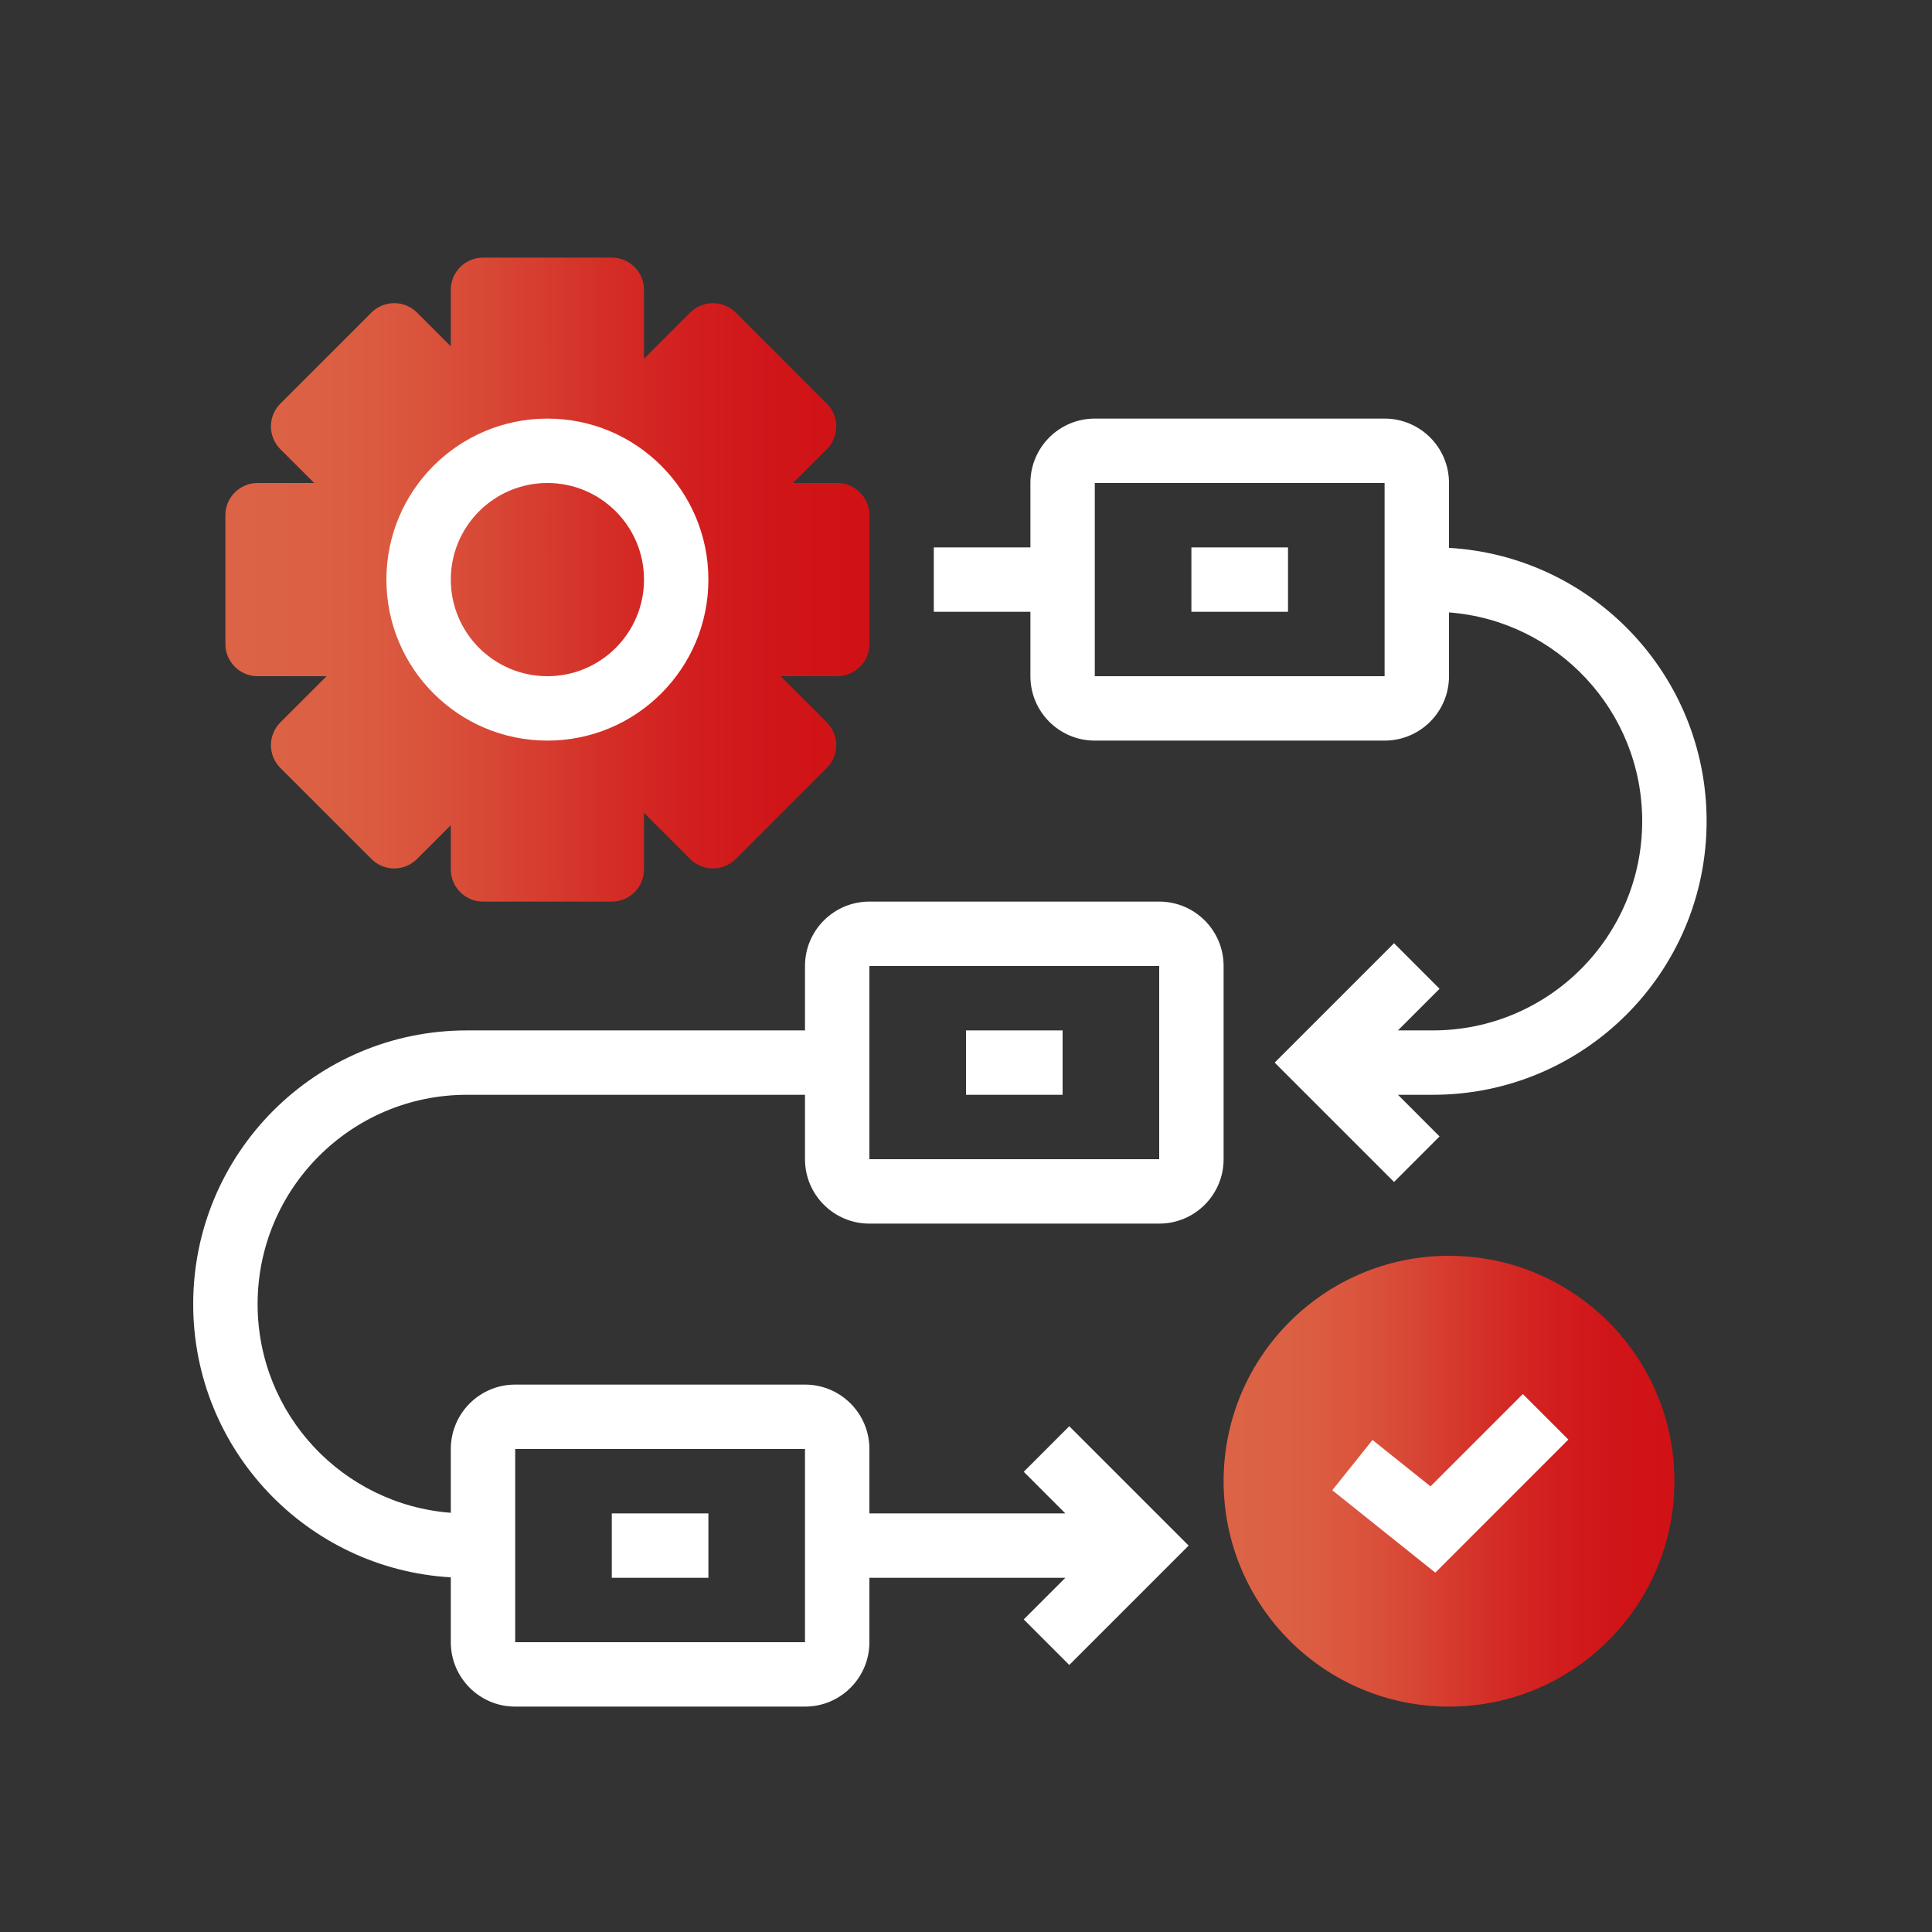 <svg width="80" height="80" viewBox="0 0 80 80" fill="none" xmlns="http://www.w3.org/2000/svg">
<rect x="0" y="0" width="80" height="80" fill="#333333" stroke="none"/>
<g id="Icon_60px_System Integration">
<path id="Union" fill-rule="evenodd" clip-rule="evenodd" d="M20 10.667C19.264 10.667 18.667 11.264 18.667 12V14.343L17.266 12.943C16.745 12.422 15.901 12.422 15.381 12.943L11.609 16.714C11.089 17.235 11.089 18.079 11.609 18.6L13.01 20H10.667C9.93 20 9.333 20.597 9.333 21.333V26.667C9.333 27.403 9.93 28 10.667 28H13.523L11.609 29.913C11.089 30.434 11.089 31.278 11.609 31.799L15.381 35.57C15.901 36.091 16.745 36.091 17.266 35.57L18.667 34.17V36C18.667 36.736 19.264 37.333 20 37.333H25.333C26.07 37.333 26.667 36.736 26.667 36V33.657L28.58 35.57C29.101 36.091 29.945 36.091 30.466 35.57L34.237 31.799C34.758 31.278 34.758 30.434 34.237 29.913L32.323 28H34.667C35.403 28 36 27.403 36 26.667V21.333C36 20.597 35.403 20 34.667 20H32.837L34.237 18.6C34.758 18.079 34.758 17.235 34.237 16.714L30.466 12.943C29.945 12.422 29.101 12.422 28.58 12.943L26.667 14.856V12C26.667 11.264 26.07 10.667 25.333 10.667H20Z" fill="url(#paint0_linear_14915_55)"/>
<g id="Union_2">
<path d="M49.333 25.333H53.333V22.667H49.333V25.333Z" fill="white"/>
<path fill-rule="evenodd" clip-rule="evenodd" d="M42.667 20C42.667 18.527 43.861 17.333 45.333 17.333H57.333C58.806 17.333 60 18.527 60 20V22.686C65.949 23.031 70.667 27.965 70.667 34C70.667 40.259 65.593 45.333 59.333 45.333H57.886L59.609 47.057L57.724 48.943L52.781 44L57.724 39.057L59.609 40.943L57.886 42.667H59.333C64.12 42.667 68 38.786 68 34C68 29.438 64.475 25.699 60 25.359V28C60 29.473 58.806 30.667 57.333 30.667H45.333C43.861 30.667 42.667 29.473 42.667 28V25.333H38.667V22.667H42.667V20ZM45.333 20H57.333V28H45.333V20Z" fill="white"/>
<path d="M40 45.333H44V42.667H40V45.333Z" fill="white"/>
<path d="M25.333 65.333H29.333V62.667H25.333V65.333Z" fill="white"/>
<path fill-rule="evenodd" clip-rule="evenodd" d="M36 37.333C34.527 37.333 33.333 38.527 33.333 40V42.667H19.333C13.074 42.667 8 47.741 8 54C8 60.035 12.718 64.969 18.667 65.314V68C18.667 69.473 19.861 70.667 21.333 70.667H33.333C34.806 70.667 36 69.473 36 68V65.333H44.114L42.391 67.057L44.276 68.943L49.219 64L44.276 59.057L42.391 60.943L44.114 62.667H36V60C36 58.527 34.806 57.333 33.333 57.333H21.333C19.861 57.333 18.667 58.527 18.667 60V62.641C14.192 62.301 10.667 58.562 10.667 54C10.667 49.214 14.547 45.333 19.333 45.333H33.333V48C33.333 49.473 34.527 50.667 36 50.667H48C49.473 50.667 50.667 49.473 50.667 48V40C50.667 38.527 49.473 37.333 48 37.333H36ZM48 40H36V48H48V40ZM33.333 60H21.333V68H33.333V60Z" fill="white"/>
</g>
<path id="Ellipse" d="M69.333 61.333C69.333 66.488 65.155 70.667 60 70.667C54.845 70.667 50.667 66.488 50.667 61.333C50.667 56.179 54.845 52 60 52C65.155 52 69.333 56.179 69.333 61.333Z" fill="url(#paint1_linear_14915_55)"/>
<path id="Vector " fill-rule="evenodd" clip-rule="evenodd" d="M64.943 59.609L59.432 65.12L55.167 61.708L56.833 59.626L59.234 61.547L63.057 57.724L64.943 59.609Z" fill="white"/>
<path id="Ellipse_2" fill-rule="evenodd" clip-rule="evenodd" d="M22.667 28C24.876 28 26.667 26.209 26.667 24C26.667 21.791 24.876 20 22.667 20C20.457 20 18.667 21.791 18.667 24C18.667 26.209 20.457 28 22.667 28ZM22.667 30.667C26.349 30.667 29.333 27.682 29.333 24C29.333 20.318 26.349 17.333 22.667 17.333C18.985 17.333 16 20.318 16 24C16 27.682 18.985 30.667 22.667 30.667Z" fill="white"/>
</g>
<defs>
<linearGradient id="paint0_linear_14915_55" x1="9.667" y1="24" x2="35.741" y2="23.998" gradientUnits="userSpaceOnUse">
<stop stop-color="#DC6345"/>
<stop offset="0.067" stop-color="#DC6245"/>
<stop offset="0.133" stop-color="#DC6043"/>
<stop offset="0.2" stop-color="#DB5C41"/>
<stop offset="0.267" stop-color="#DA573E"/>
<stop offset="0.333" stop-color="#D9503A"/>
<stop offset="0.4" stop-color="#D84836"/>
<stop offset="0.467" stop-color="#D73F31"/>
<stop offset="0.533" stop-color="#D5362B"/>
<stop offset="0.6" stop-color="#D42D26"/>
<stop offset="0.667" stop-color="#D32522"/>
<stop offset="0.733" stop-color="#D21E1E"/>
<stop offset="0.8" stop-color="#D1191B"/>
<stop offset="0.867" stop-color="#D01519"/>
<stop offset="0.933" stop-color="#D01317"/>
<stop offset="1" stop-color="#D01217"/>
</linearGradient>
<linearGradient id="paint1_linear_14915_55" x1="50.9" y1="61.333" x2="69.152" y2="61.332" gradientUnits="userSpaceOnUse">
<stop stop-color="#DC6345"/>
<stop offset="0.067" stop-color="#DC6245"/>
<stop offset="0.133" stop-color="#DC6043"/>
<stop offset="0.2" stop-color="#DB5C41"/>
<stop offset="0.267" stop-color="#DA573E"/>
<stop offset="0.333" stop-color="#D9503A"/>
<stop offset="0.4" stop-color="#D84836"/>
<stop offset="0.467" stop-color="#D73F31"/>
<stop offset="0.533" stop-color="#D5362B"/>
<stop offset="0.6" stop-color="#D42D26"/>
<stop offset="0.667" stop-color="#D32522"/>
<stop offset="0.733" stop-color="#D21E1E"/>
<stop offset="0.8" stop-color="#D1191B"/>
<stop offset="0.867" stop-color="#D01519"/>
<stop offset="0.933" stop-color="#D01317"/>
<stop offset="1" stop-color="#D01217"/>
</linearGradient>
</defs>
</svg>
